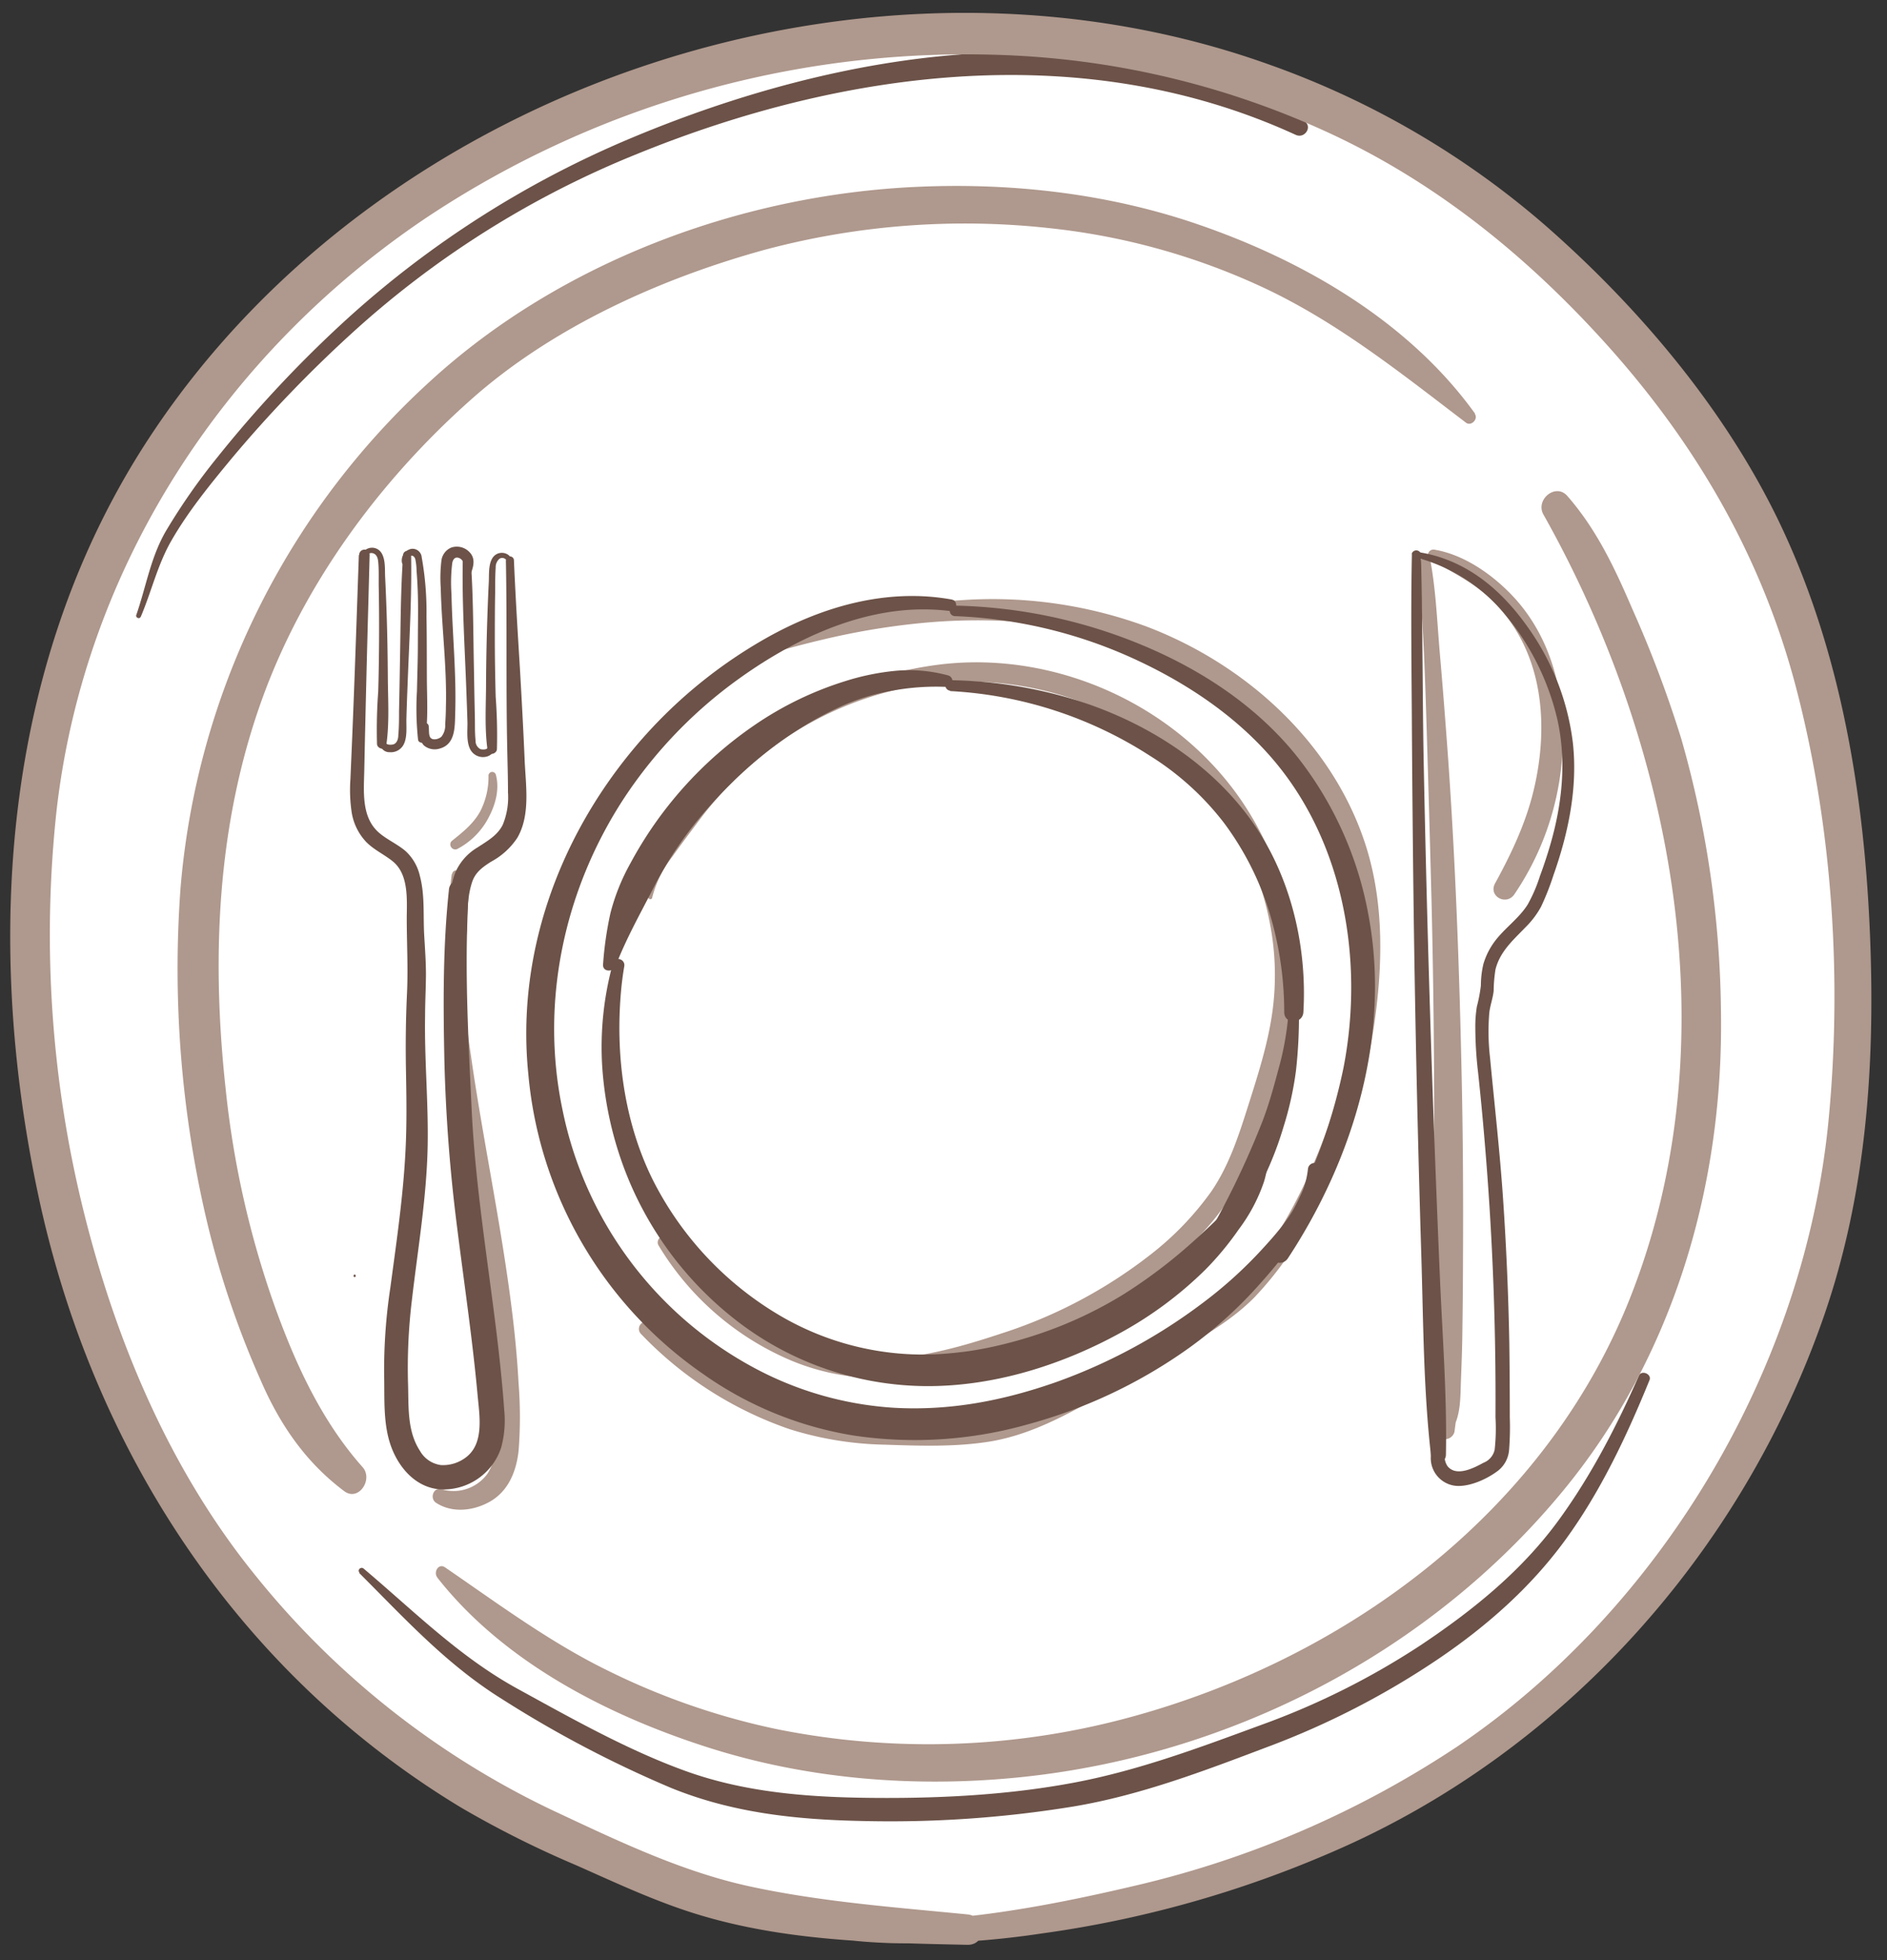 <svg xmlns="http://www.w3.org/2000/svg" viewBox="0 0 394.01 409.15"><rect x="0" y="0" width="394.01" height="409.15" fill="#333333" stroke="none"/><defs><style>.cls-1{fill:#fff;}.cls-2{fill:#6c5248;}.cls-3{fill:#af988d;}</style></defs><title>Zeichenfläche 1</title><g id="Ebene_1" data-name="Ebene 1"><ellipse class="cls-1" cx="196.71" cy="204.58" rx="191.06" ry="198.82"/><path class="cls-2" d="M75,328.35c9.53,9.52,18.21,19.07,29.74,26.27a237.53,237.53,0,0,0,35.41,18.61c12.84,5.21,26,6.6,39.77,6.89a237.41,237.41,0,0,0,44.08-3c14-2.32,27.41-7.44,40.64-12.45a169.81,169.81,0,0,0,35.93-18.54c10-6.81,19.05-14.8,26.2-24.58,7.45-10.2,12.9-21.8,17.65-33.45.52-1.27-1.66-2.19-2.21-.94-4.62,10.47-9.86,20.66-16.59,29.94-7.7,10.65-17.88,18.9-28.73,26.16a158.6,158.6,0,0,1-33.52,16.8c-12.75,4.69-25.44,9.45-38.82,12s-27.34,3.32-41,3.25-27.43-.92-40.51-5.66c-12.08-4.37-23.79-11-35-17.14-12.14-6.66-21.62-16.22-32.11-25.07-.58-.49-1.41.3-.85.85Z"/><path class="cls-2" d="M29.38,128.78c2.22-5.21,3.48-10.75,6.28-15.7,3.49-6.15,8.12-11.83,12.61-17.26a268.49,268.49,0,0,1,24.91-26A198.38,198.38,0,0,1,133,32.15c43.64-17.78,93.62-24.17,137.55-4,1.94.89,3.63-1.84,1.7-2.91-43-23.83-96.93-14.63-140.19,3.47A207.65,207.65,0,0,0,72.36,66.67a252.65,252.65,0,0,0-27,28.82,130.53,130.53,0,0,0-10.53,15.05c-3.35,5.58-4.27,11.79-6.38,17.86-.18.53.69.9.9.38Z"/><path class="cls-3" d="M91.31,329.31c13.8,17.58,35.37,28.67,56.31,35.39s43.44,8.52,65.28,6.3c43.73-4.43,85.65-25.91,113.63-60,23.07-28.11,33.39-63.93,32.81-99.9a213.87,213.87,0,0,0-8.26-56.79,242.26,242.26,0,0,0-10.24-27.17c-3.65-8.5-7.45-16.6-13.58-23.61-2.43-2.79-6.71.78-5,3.85C349.62,156,361.37,217.94,340.34,271c-17.58,44.38-58.69,74.89-103.78,87.3A160.47,160.47,0,0,1,162.43,361a147.69,147.69,0,0,1-35.72-12.37c-12-5.89-22.78-13.91-33.78-21.45-1.36-.94-2.48,1-1.62,2.1Z"/><path class="cls-3" d="M308,86.35c-14-19.47-36.38-32.28-58.73-39.81C230.76,40.32,211,38.13,191.55,39,154.83,40.62,117,54.66,89.78,79.62A161.11,161.11,0,0,0,37.7,185.33a230,230,0,0,0,5.71,70.49,190.35,190.35,0,0,0,10.93,32.1c4,9.29,9.38,17.24,17.52,23.34,3,2.27,6.12-2.44,3.85-5-8.62-9.7-14.06-21.63-18.4-33.73a195.14,195.14,0,0,1-10.17-45c-3-27.34-1.9-55,7.41-81.11,8.65-24.24,24.64-46,43.79-63,17-15.13,39.61-25.31,61.42-31.3a162,162,0,0,1,60.32-4.39,140.44,140.44,0,0,1,42.85,11.9c15.93,7.29,29.34,18.08,43.18,28.61,1.07.81,2.6-.77,1.84-1.83Z"/><path class="cls-3" d="M163.27,400.92c6.94,3.74,15,4.41,22.75,4.7a183,183,0,0,0,31.37-2A231.57,231.57,0,0,0,278,386.67c48.24-20.71,85.71-62.49,102.86-112,8.74-25.24,10.64-51.72,9.65-78.23-1.1-29.57-5.9-59.74-18.63-86.66-11.26-23.8-29.3-45.24-49-62.54a179,179,0,0,0-57.69-33.7c-82.9-29.81-184.81,3.7-233.54,77.1C.64,137.3-3.44,195.54,7.93,249.2c11.26,53.19,41.57,99.91,88.44,128.18a210.59,210.59,0,0,0,23.7,11.88c8.36,3.69,16.66,7.62,25.42,10.31,18.32,5.63,37.51,6,56.49,6.4,4.17.09,4-6,0-6.35-15.2-1.5-30.61-2.62-45.55-5.87-14.31-3.12-27.77-9.64-41-15.83A177.37,177.37,0,0,1,53,328.46C35.5,306.74,24.38,280.4,17.63,253.52a240,240,0,0,1-5.8-84.5C17.69,118.27,47,73.68,89,45.46A203.53,203.53,0,0,1,213.92,11.71a177.41,177.41,0,0,1,63.93,16.2C299.51,38,317.92,52.77,334,70.3c19.71,21.46,34,45.81,41.25,74.11,7.37,28.63,9.39,59.89,6.57,89.3-4.94,51.46-34.56,101.76-77.45,130.81A205.68,205.68,0,0,1,237,393.63c-19.57,4.6-40.9,8.58-61.06,7.06a38.66,38.66,0,0,1-11.67-2.21c-1.43-.57-2.35,1.74-1,2.44Z"/></g><g id="Ebene_2" data-name="Ebene 2"><path class="cls-3" d="M102,161.88a15.71,15.71,0,0,1-1.75,7.53c-1.45,2.6-3.64,4.31-5.92,6.14a1,1,0,0,0-.08,1.35,1,1,0,0,0,1.33.27,15.41,15.41,0,0,0,6.62-6.86c1.33-2.6,2.13-5.76,1.32-8.64a.78.78,0,0,0-1.52.21Z"/><path class="cls-3" d="M94.33,182.44C92,201,94.68,220,97.49,238.3c2.83,18.51,6.13,37.06,6.26,55.85,0,4.41.53,9.68-2,13.53a8.76,8.76,0,0,1-9.52,3.21c-1.71-.58-2.59,1.89-1.18,2.81,3.34,2.18,7.68,1.7,11.06-.14,4-2.18,5.69-6.35,6.17-10.68a89.7,89.7,0,0,0,0-14.1c-.26-4.91-.72-9.8-1.32-14.68-2.4-19.64-6.76-39-9.3-58.6a211.17,211.17,0,0,1-1.68-33.06c0-1-1.44-1-1.57,0Z"/><path class="cls-2" d="M74.05,266.6a.28.28,0,0,0,0-.55.28.28,0,0,0,0,.55Z"/><path class="cls-2" d="M74.93,115.89c-.44,12.43-.84,24.86-1.36,37.29-.13,3.15-.27,6.3-.4,9.45a31.67,31.67,0,0,0,.27,7,11.67,11.67,0,0,0,3,6.1c1.63,1.67,3.79,2.63,5.58,4.08,3.33,2.72,2.94,7.88,2.91,11.76,0,5.29.3,10.53.05,15.82s-.31,10.44-.22,15.68c.08,4.33.16,8.65.06,13-.23,11-1.85,21.8-3.31,32.69a114.13,114.13,0,0,0-1.3,18.18c.12,5-.28,10.43,1.53,15.21,1.9,5,6.06,9.22,11.77,8.73a12.68,12.68,0,0,0,11.12-8.66,21.63,21.63,0,0,0,.64-8c-.2-2.94-.48-5.88-.78-8.81-.62-6-1.42-12.06-2.22-18.07-1.6-12-3.25-24.05-3.81-36.17s-1.23-24.18-.95-36.27c.08-3,.18-6.05.36-9.08a2.09,2.09,0,0,0-2.07-2.07,2.11,2.11,0,0,0-2.07,2.07c-1.26,11.81-1.19,23.7-.94,35.56a338.82,338.82,0,0,0,2.66,34.85c1.47,11.72,3.22,23.42,4.29,35.18.38,4.1,1.35,9.77-2.29,12.68a7.89,7.89,0,0,1-5.36,1.74,5.93,5.93,0,0,1-4.42-3c-2.68-4.13-2.33-9.19-2.47-13.9A117.73,117.73,0,0,1,86,271.42c1.25-10.78,3.1-21.47,3.3-32.35.16-9-.7-18-.54-27,0-2.86.16-5.73.18-8.59,0-2.67-.19-5.29-.35-8-.27-4.23.18-8.58-.94-12.72a10,10,0,0,0-3-5.13c-1.71-1.45-3.83-2.35-5.52-3.81-3.71-3.22-3.16-8.6-3.07-13q.38-18,.88-36l.24-9a1.09,1.09,0,0,0-2.18,0Z"/><path class="cls-2" d="M76.25,117.09c0-.91.66-1.9,1.66-1.59.76.23,1,1.06,1.06,1.78.17,1.72.08,3.51.11,5.24.07,3.64.09,7.29.07,10.93s-.07,7.29-.18,10.94a107.91,107.91,0,0,0-.25,10.93c.07,1,1.76,1.44,1.93.27.69-4.63.36-9.52.33-14.18s-.11-9.28-.27-13.92c-.08-2.32-.17-4.64-.29-7-.08-1.54.1-3.53-.69-4.93-1.3-2.31-4.92-1.11-4.07,1.57.1.31.61.27.59-.08Z"/><path class="cls-2" d="M79.37,155.18a1.92,1.92,0,0,0,2,1.84,3,3,0,0,0,3-1.79c.7-1.55.44-3.62.49-5.26.06-2.23.14-4.45.23-6.68.33-9.13.92-18.3.75-27.44a.83.83,0,0,0-1.66,0c-.53,7.23-.52,14.51-.66,21.76-.06,3.62-.12,7.25-.2,10.87,0,1.64,0,3.3-.15,4.93,0,.69-.19,1.58-.89,1.92-.38.18-1.61.25-1.72-.32s-1.22-.52-1.24.17Z"/><path class="cls-2" d="M84.9,117.61a4.47,4.47,0,0,1,.22-1c.41-.85,1.31-.83,1.59.1a12.61,12.61,0,0,1,.27,2.46c.14,1.67.22,3.35.27,5,.09,3.36,0,6.73,0,10.09s-.12,6.68-.19,10a61.16,61.16,0,0,0,.24,10.22.76.76,0,0,0,1.46,0c.69-4.25.39-8.61.37-12.91s0-8.57-.08-12.86a64.44,64.44,0,0,0-1-12.41,1.91,1.91,0,0,0-2.25-1.71,2.47,2.47,0,0,0-1.87,2.86c.06.53.87.74,1,.14Z"/><path class="cls-2" d="M105.63,116.92c.26,13.09,0,26.19.28,39.28.06,3.08.16,6.16.16,9.24a15,15,0,0,1-1.1,6.74c-1.12,2.24-3.22,3.37-5.23,4.7A11.35,11.35,0,0,0,95.13,182c-2,4.92-1,10.36-1,15.5,0,1.7,2.79,2.18,3,.42.69-4.51,0-9.31,1.42-13.7.66-2.11,2.19-3.2,4-4.35a15.16,15.16,0,0,0,5.48-5c2.75-4.77,1.75-10.9,1.52-16.13-.27-6.47-.63-12.93-1-19.39-.46-7.46-.92-14.91-1.24-22.38a.82.82,0,0,0-1.64,0Z"/><path class="cls-2" d="M106.81,118.2c.85-2.67-2.76-3.89-4.07-1.57-.78,1.4-.6,3.39-.68,4.93-.12,2.32-.21,4.64-.29,7q-.24,7-.28,13.92c0,4.66-.35,9.56.33,14.18.18,1.16,1.86.77,1.94-.26a108.05,108.05,0,0,0-.26-10.94q-.15-5.46-.18-10.94c0-3.64,0-7.29.07-10.93,0-1.69,0-3.42.11-5.11a2.3,2.3,0,0,1,.78-1.83c1-.65,2,.56,1.94,1.51a.3.3,0,0,0,.59.08Z"/><path class="cls-2" d="M101.87,156c-.11.54-1.2.5-1.57.37a1.92,1.92,0,0,1-1-1.8c-.18-1.68-.11-3.41-.15-5.1-.09-3.62-.14-7.25-.21-10.87-.14-7.25-.12-14.53-.66-21.76a.83.83,0,0,0-1.65,0c-.18,9.14.42,18.31.75,27.44.08,2.23.17,4.45.23,6.68,0,1.65-.21,3.71.48,5.26a3,3,0,0,0,3.06,1.8c1-.09,2-.72,2-1.85,0-.68-1.1-.9-1.24-.17Z"/><path class="cls-2" d="M88.07,151.63c0,1.42-.74,2.79.47,4a3.52,3.52,0,0,0,3.34.61c3.29-.93,3.08-4.7,3.17-7.45.26-8.29-.61-16.5-.78-24.78a33.4,33.4,0,0,1,.16-6.48c.16-.83.64-1.42,1.54-1,1.07.53,1,2,.89,3s1.17.92,1.45.2c.57-1.48,1-3.16-.25-4.44a3.63,3.63,0,0,0-3.8-1A3.4,3.4,0,0,0,92.17,117a30.45,30.45,0,0,0-.14,5.73c.19,8.36,1.32,16.62,1.07,25,0,1.16-.07,2.32-.14,3.48a3.77,3.77,0,0,1-.79,2.57c-.49.47-1.65.81-2.21.29s-.3-1.92-.48-2.65a.72.72,0,0,0-1.41.19Z"/><path class="cls-3" d="M296.64,117.22c-.2,6,.35,11.94.63,17.9.27,5.8.45,11.6.63,17.4q.54,17.67,1,35.33.86,35.33.41,70.67-.11,10-.32,19.91c-.07,3.23-.08,6.47-.12,9.7,0,1.66,0,3.33,0,5s.57,3.45.71,5.22a2.11,2.11,0,0,0,1.81,2.06,2.07,2.07,0,0,0,2.3-1.5c.11-.85.24-1.69.32-2.55l-.31,1.16c1.3-2.8,1.23-6.08,1.34-9.12s.23-5.8.28-8.71q.14-8.84.16-17.67c.06-11.78,0-23.56-.24-35.33-.48-23.41-1.3-46.82-3-70.17-.49-6.63-1-13.26-1.58-19.89s-.81-13.2-2-19.67c-.22-1.16-2-.83-2,.28Z"/><path class="cls-3" d="M298.7,116.8c4.48,2.64,9.05,4.8,12.82,8.48A32.73,32.73,0,0,1,318.81,136c3.87,9.11,3.68,19.74,1.36,29.22-1.66,6.79-4.65,13.08-8,19.19-1.44,2.64,2.29,4.72,4,2.32a58.64,58.64,0,0,0,10-37.43c-.72-9.45-4.11-18.59-10.84-25.43-4.16-4.24-9.82-8.11-15.76-9.12a1.15,1.15,0,0,0-.88,2.09Z"/><path class="cls-2" d="M294.81,115.63c-.26,12.3-.06,24.62,0,36.92q.12,18.21.35,36.41.49,36.67,1.62,73.33c.42,13.77.44,27.68,2,41.39.22,2,3.09,2.06,3.13,0,.24-12.3-.72-24.62-1.25-36.9s-1-24.27-1.43-36.41q-1.29-36.66-2-73.33c-.22-13.8-.18-27.61-.54-41.41a1,1,0,0,0-1.93,0Z"/><path class="cls-2" d="M295.87,116.42a35.86,35.86,0,0,1,18.31,11.76,52.88,52.88,0,0,1,11,22c1.95,8.71,1,17.66-1.48,26.17-.64,2.21-1.37,4.4-2.17,6.56a31.29,31.29,0,0,1-2.55,5.91c-1.81,2.88-4.73,4.87-6.78,7.56a15,15,0,0,0-2.47,4.88,19.89,19.89,0,0,0-.52,4.49,32,32,0,0,1-.83,4.34,25.35,25.35,0,0,0-.33,4.43,81.72,81.72,0,0,0,.58,9.38q.77,7.17,1.37,14.36,2.44,28.71,2.26,57.56a40.35,40.35,0,0,1-.17,6.78,3.77,3.77,0,0,1-2.35,2.75c-2,1.09-5.65,3-7.5.7a3.56,3.56,0,0,1-.55-2.55c0-1.06,0-2.11,0-3.17a77.51,77.51,0,0,0-.45-7.91,15.64,15.64,0,0,0-.4-2.45,1.09,1.09,0,0,0-2.1.58c0,.13.07.5.1.86,0,.57.05,1.14.06,1.71,0,1.42,0,2.84-.05,4.26,0,2.27,0,4.54-.1,6.81a5.81,5.81,0,0,0,5.77,6c2.82,0,6.14-1.55,8.33-3.23a6.13,6.13,0,0,0,2.25-4.28,59.67,59.67,0,0,0,.15-6.82q0-7.69-.1-15.39-.28-15.15-1.31-30.27c-.67-9.84-1.79-19.63-2.72-29.45a47.65,47.65,0,0,1-.16-9.25c.16-1.57.75-3.06.92-4.65a30.43,30.43,0,0,1,.38-4.48c.95-3.81,3.78-6.21,6.38-8.92a18.08,18.08,0,0,0,3.14-4.19,54.48,54.48,0,0,0,2.57-6.52c3.13-8.85,5.12-18.34,4.06-27.75a52.21,52.21,0,0,0-9.43-24.1c-4.28-6.06-9.73-11.29-16.72-14a28.57,28.57,0,0,0-6-1.62c-.79-.12-1.15,1-.34,1.22Z"/><path class="cls-3" d="M136.18,187.35a23,23,0,0,1,4.16-8.46c1.95-2.75,4-5.45,6-8.12A74.83,74.83,0,0,1,158.7,158a70.55,70.55,0,0,1,30.55-14.48c22.42-4.44,47,3.1,62.06,20.5a61.86,61.86,0,0,1,14.11,30.18,56.2,56.2,0,0,1,.29,16.78c-.92,6.83-3.06,13.44-5.14,20-1.95,6.14-3.95,12.31-7.61,17.68a63,63,0,0,1-12.83,13.31,100.36,100.36,0,0,1-31.26,16.46c-11.57,3.84-24.25,7.16-36.35,4-11-2.83-20-9.77-27.58-17.94-1.84-2-3.6-4-5.31-6.14-1-1.2-2.88.34-2.12,1.63a59.22,59.22,0,0,0,26,23.28,47.25,47.25,0,0,0,16.75,4.29c7.12.42,14.24-1,21.09-2.8a115.57,115.57,0,0,0,34.41-14.67,84.2,84.2,0,0,0,14.38-11.77A52.13,52.13,0,0,0,261.43,241a175.67,175.67,0,0,0,6.49-20,67.92,67.92,0,0,0,2.51-19.38,65,65,0,0,0-10.88-34c-13.56-20.25-38.71-31.74-62.94-28.95a75.11,75.11,0,0,0-46.81,24.17,102.78,102.78,0,0,0-11.67,16.28,16.82,16.82,0,0,0-2.76,8.17c0,.46.72.57.81.11Z"/><path class="cls-3" d="M152.59,139.09a191.17,191.17,0,0,1,19.09-5.55,151.19,151.19,0,0,1,19.6-3.37c13-1.36,26.37-.8,39,2.6,20,5.39,38.43,18.85,47.72,37.59,5.54,11.17,6.58,23.46,5.57,35.75a117.87,117.87,0,0,1-9.73,37.78,103.63,103.63,0,0,1-9.22,16.9A49.11,49.11,0,0,1,251.25,274c-5.83,3.91-11.95,7.41-18,11-5.86,3.45-11.67,7.16-17.93,9.86s-13.12,3.51-20,3.57-14,.12-20.83-1.08c-11.75-2.07-22.73-7.69-32-15.16a87.2,87.2,0,0,1-6.56-5.89,1.5,1.5,0,0,0-2.12,2.12,77.81,77.81,0,0,0,31.09,19.92,70.49,70.49,0,0,0,19.82,3.23c7.1.24,14.38.49,21.42-.57s13.34-4,19.45-7.3c6.42-3.47,12.74-7.14,19-10.82,6-3.52,12.2-6.93,17.19-11.91a70.19,70.19,0,0,0,11.48-16,120.16,120.16,0,0,0,13.27-38.51c2.17-13.21,2.75-27.34-1.44-40.23-6.93-21.32-25.05-37.6-45.68-45.44a93.08,93.08,0,0,0-38.32-5.53,126.68,126.68,0,0,0-39.82,9.12c-3,1.31-6,2.59-9,4-.4.19-.12.88.31.73Z"/><path class="cls-2" d="M199.31,128.61a98.66,98.66,0,0,1,36.6,8.52c11,4.93,21.5,11.76,29.47,20.9,15.21,17.44,19.46,42.35,15.19,64.64a116.2,116.2,0,0,1-15.1,38c-1.34,2.21,2,4.14,3.44,2,13.82-21,21.55-46.81,16.78-71.91a75.09,75.09,0,0,0-14.44-32.31c-7.71-9.87-18.23-17.22-29.55-22.39a107.36,107.36,0,0,0-42.39-9.64,1.1,1.1,0,0,0,0,2.19Z"/><path class="cls-2" d="M198.79,125.16c-13.6-2.48-27.2,1.46-39,8.15a100.17,100.17,0,0,0-27.64,23.18c-15.7,18.92-24.35,43.1-21.83,67.77a85.29,85.29,0,0,0,36.39,62.48,75.25,75.25,0,0,0,31.61,12.93,86.63,86.63,0,0,0,36.37-2.37,105.18,105.18,0,0,0,33.69-16,89.72,89.72,0,0,0,14.11-12.65c4.18-4.62,8.36-9.72,11-15.41a23.39,23.39,0,0,0,2.26-9.21c.05-1.74-2.48-1.66-2.65,0-.65,6.31-4.85,11.59-9,16.12A90.07,90.07,0,0,1,251.11,272a114.84,114.84,0,0,1-30.62,16.52c-11.06,3.88-22.12,6-33.78,5.35a71.08,71.08,0,0,1-30.07-8.79,78.9,78.9,0,0,1-39.18-53.38c-4.75-22.57.35-46.14,13-65.32a95.12,95.12,0,0,1,23.65-24.57c10.13-7.3,22.21-13.36,34.82-14.44a45.42,45.42,0,0,1,9.54.19c1.34.17,1.66-2.13.32-2.38Z"/><path class="cls-2" d="M269.05,211.28A60.16,60.16,0,0,1,267,223c-1,3.73-2,7.44-3.39,11.06a178.24,178.24,0,0,1-9.85,21c-1.23,2.31,1.95,4,3.44,2A71.4,71.4,0,0,0,268,235.23a68.86,68.86,0,0,0,2.61-11.78,103.13,103.13,0,0,0,.62-12.17,1.1,1.1,0,0,0-2.19,0Z"/><path class="cls-2" d="M198.39,144.26a85.12,85.12,0,0,1,41.68,13.48,58.63,58.63,0,0,1,15.43,13.94A61.58,61.58,0,0,1,264.59,189a71.44,71.44,0,0,1,3.56,22.28c0,2.58,3.84,2.55,4,0,.82-14-2.75-28.85-11.08-40.29-8.9-12.23-22.54-20.62-36.88-25a93.84,93.84,0,0,0-25.79-4,1.1,1.1,0,0,0,0,2.19Z"/><path class="cls-2" d="M128,201a66,66,0,0,0-2.29,21.07A74.61,74.61,0,0,0,130,243a72.38,72.38,0,0,0,25.37,33.86A65.43,65.43,0,0,0,193,289.34c14.36.17,28.84-4.39,41.32-11.32a79.8,79.8,0,0,0,17.33-12.95,62.52,62.52,0,0,0,7-8.44,35.42,35.42,0,0,0,5.25-9.88,18.31,18.31,0,0,0,.84-5.55c0-1.44-2.4-1.88-2.61-.35-.94,7-6.58,12.47-11.56,17A107.11,107.11,0,0,1,234.89,270a85.45,85.45,0,0,1-18.12,8.51,90.69,90.69,0,0,1-9.81,2.69c-1.63.35-3.26.64-4.91.88H202c-1.59.22-1.11.14-.77.1l-1.16.14c-.84.1-1.67.17-2.51.24a59.05,59.05,0,0,1-35.13-8.19A68.87,68.87,0,0,1,136.16,246c-5.87-12-7.68-25.93-6.48-39.15.15-1.72.38-3.44.67-5.15.25-1.51-1.93-2.18-2.34-.64Z"/><path class="cls-2" d="M198,141a31.13,31.13,0,0,0-10.69-1,50.77,50.77,0,0,0-10.78,2.17,70.43,70.43,0,0,0-19.12,9.29,81.91,81.91,0,0,0-25.8,28.79,43.25,43.25,0,0,0-4.15,10.37,72.91,72.91,0,0,0-1.54,10.71c-.12,1.6,2.11,1.65,2.61.35,2.17-5.66,5.18-11,7.93-16.36a79.42,79.42,0,0,1,9.69-14.68c8.05-9.63,17.82-17.86,29.31-23.12a45.37,45.37,0,0,1,10.67-3.31,50.27,50.27,0,0,1,11.55-.82A1.22,1.22,0,0,0,198,141Z"/></g></svg>